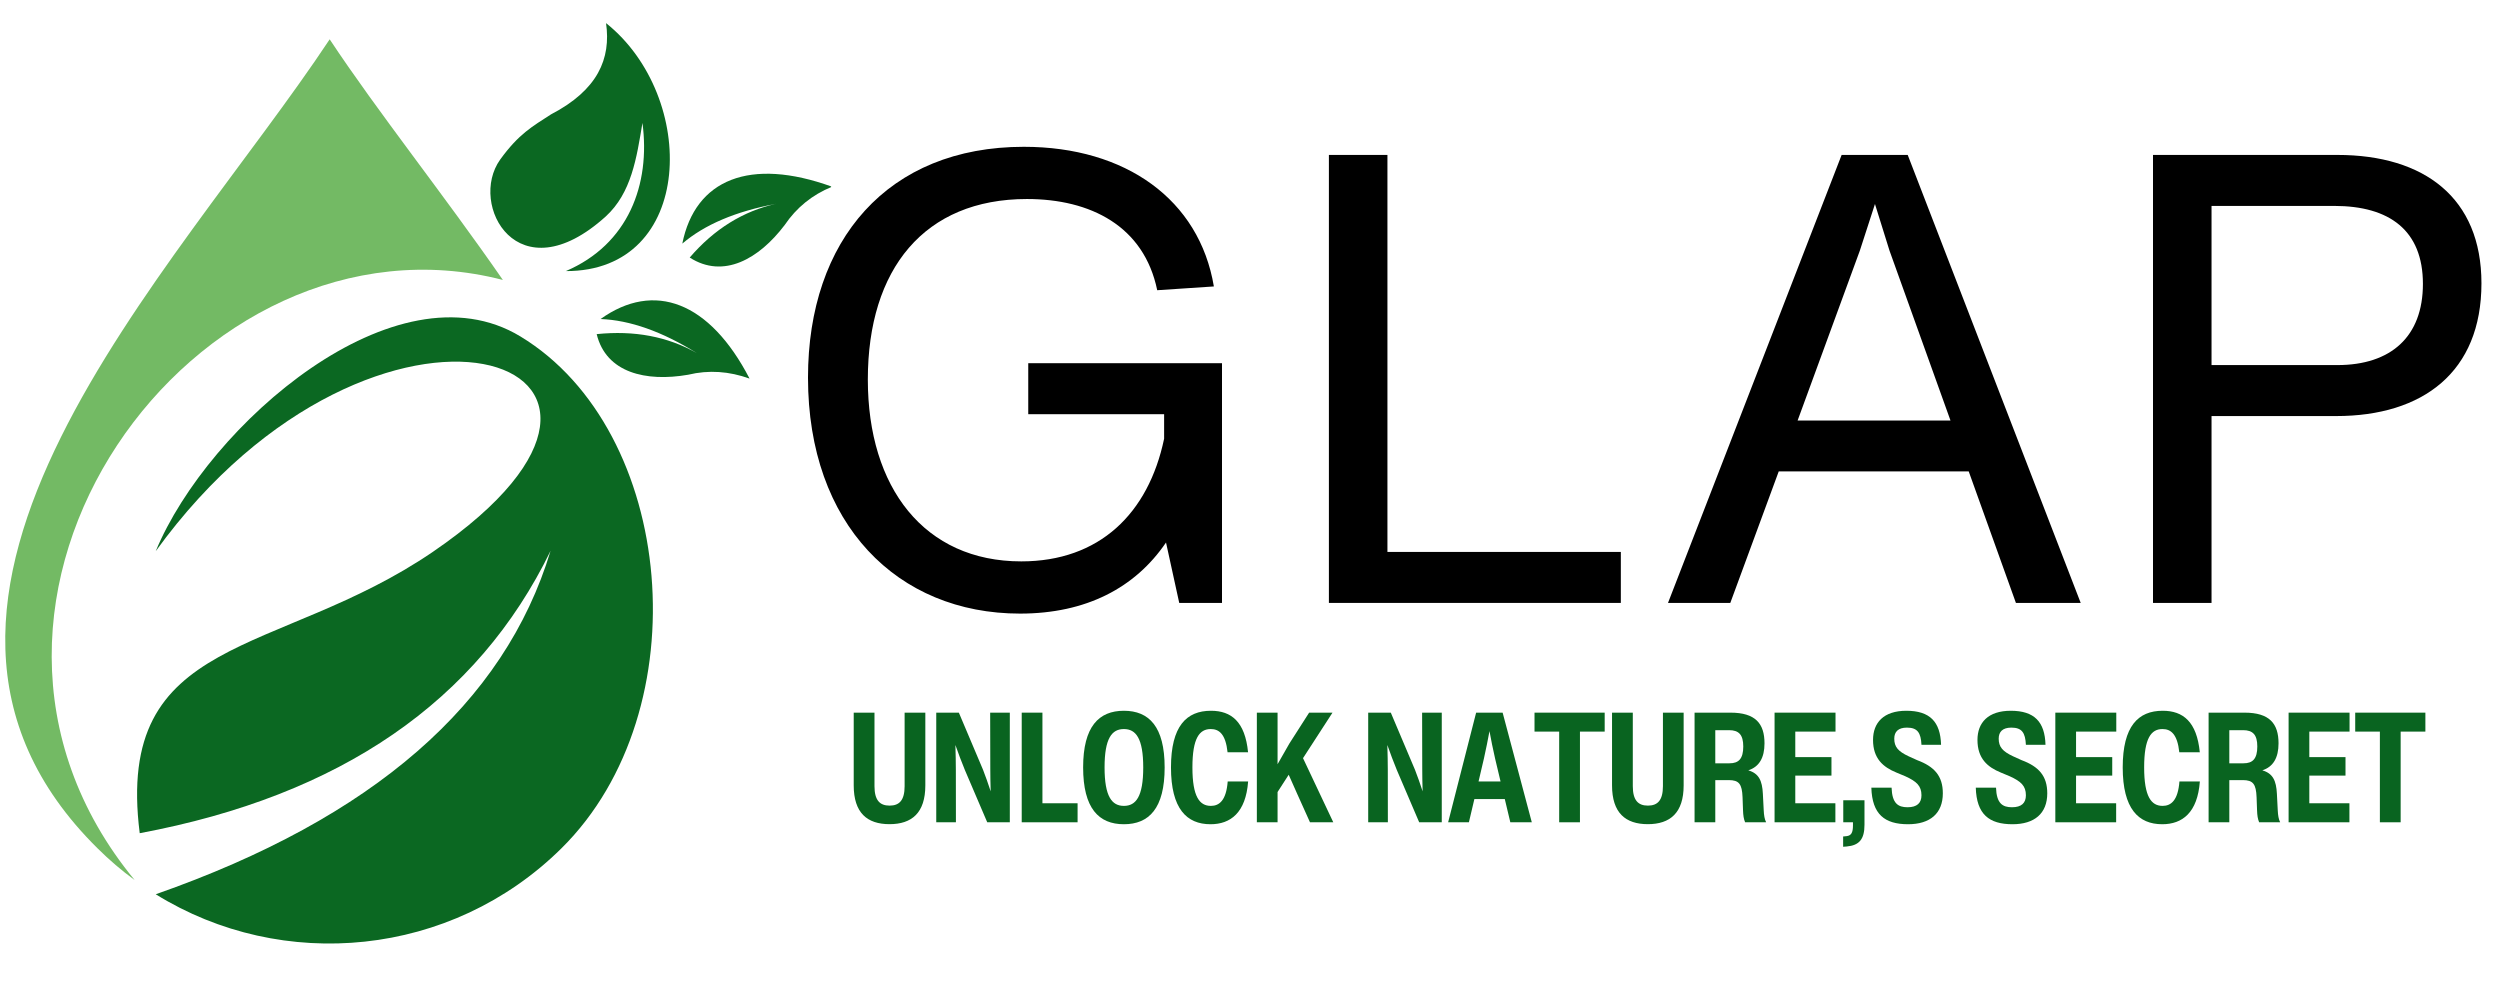 <?xml version="1.0" encoding="UTF-8"?>
<svg xmlns="http://www.w3.org/2000/svg" xmlns:xlink="http://www.w3.org/1999/xlink" width="200" zoomAndPan="magnify" viewBox="0 0 150 60" height="80" preserveAspectRatio="xMidYMid meet" version="1.0">
  <defs>
    <g></g>
    <clipPath id="8f8447935b">
      <path d="M 29 1.375 L 41 1.375 L 41 17 L 29 17 Z M 29 1.375 " clip-rule="nonzero"></path>
    </clipPath>
    <clipPath id="851a157485">
      <path d="M 40 10 L 49.867 10 L 49.867 16 L 40 16 Z M 40 10 " clip-rule="nonzero"></path>
    </clipPath>
  </defs>
  <path fill="#73ba64" d="M 8.078 52.801 C 7.305 52.242 6.551 51.594 5.848 50.895 C -9.328 35.879 10.539 16.309 19.781 2.359 C 22.668 6.723 26.605 11.645 30.172 16.797 C 11.758 12.039 -5.762 35.992 8.078 52.801 Z M 8.078 52.801 " fill-opacity="1" fill-rule="evenodd"></path>
  <path fill="#0b6822" d="M 33.691 50.895 C 27.074 57.441 16.941 58.371 9.344 53.656 C 22.387 49.086 30.266 42.215 33.035 33.047 C 28.648 42.074 20.438 47.738 8.383 49.992 C 6.859 37.945 16.637 39.5 25.996 33.094 C 42.887 21.531 22.668 14.664 9.344 33.07 C 12.488 25.48 23.77 15.66 31.227 20.188 C 40.539 25.828 42.062 42.609 33.691 50.895 Z M 33.691 50.895 " fill-opacity="1" fill-rule="evenodd"></path>
  <g clip-path="url(#8f8447935b)">
    <path fill="#0b6822" d="M 36.363 1.387 C 36.668 3.52 35.871 5.402 33.059 6.863 C 31.953 7.582 31.133 8.023 30.008 9.578 C 28.086 12.273 31.062 17.75 36.34 12.992 C 37.891 11.574 38.195 9.484 38.547 7.375 C 39.039 11.062 37.699 14.664 33.949 16.266 C 41.711 16.285 41.898 5.797 36.363 1.387 Z M 36.363 1.387 " fill-opacity="1" fill-rule="evenodd"></path>
  </g>
  <g clip-path="url(#851a157485)">
    <path fill="#0b6822" d="M 47.082 13.5 C 45.535 15.543 43.402 16.75 41.383 15.453 C 42.859 13.734 44.598 12.668 46.566 12.227 C 44.129 12.688 42.273 13.48 40.938 14.617 C 41.711 10.762 44.996 9.418 49.922 11.203 C 48.727 11.691 47.789 12.457 47.082 13.5 Z M 47.082 13.5 " fill-opacity="1" fill-rule="evenodd"></path>
  </g>
  <path fill="#0b6822" d="M 41.289 22.484 C 38.758 22.926 36.363 22.367 35.801 20.047 C 38.055 19.816 40.047 20.188 41.805 21.184 C 39.719 19.887 37.797 19.211 36.035 19.141 C 39.25 16.844 42.582 18.098 44.973 22.715 C 43.754 22.277 42.531 22.184 41.289 22.484 Z M 41.289 22.484 " fill-opacity="1" fill-rule="evenodd"></path>
  <g fill="#000000" fill-opacity="1">
    <g transform="translate(46.066, 36.175)">
      <g>
        <path d="M 27.254 -14.383 L 15.629 -14.383 L 15.629 -11.324 L 23.781 -11.324 L 23.781 -9.852 C 22.84 -5.359 19.895 -2.492 15.211 -2.492 C 9.398 -2.492 6.004 -6.906 6.004 -13.402 C 6.004 -20.043 9.398 -24.234 15.551 -24.234 C 19.363 -24.234 22.574 -22.613 23.367 -18.762 L 26.766 -18.988 C 25.895 -24.195 21.48 -27.367 15.363 -27.367 C 7.211 -27.367 2.414 -21.781 2.414 -13.516 C 2.414 -4.719 7.777 0.641 15.137 0.641 C 19.102 0.641 22.047 -0.906 23.895 -3.625 L 24.688 0 L 27.254 0 Z M 27.254 -14.383 "></path>
      </g>
    </g>
  </g>
  <g fill="#000000" fill-opacity="1">
    <g transform="translate(76.527, 36.175)">
      <g>
        <path d="M 6.719 -26.879 L 3.207 -26.879 L 3.207 0 L 20.723 0 L 20.723 -3.059 L 6.719 -3.059 Z M 6.719 -26.879 "></path>
      </g>
    </g>
  </g>
  <g fill="#000000" fill-opacity="1">
    <g transform="translate(98.947, 36.175)">
      <g>
        <path d="M 25.895 0 L 15.516 -26.879 L 11.551 -26.879 L 1.133 0 L 4.871 0 L 7.777 -7.891 L 19.176 -7.891 L 22.008 0 Z M 12.645 -21.141 L 13.551 -23.934 L 14.422 -21.141 L 18.082 -10.945 L 8.91 -10.945 Z M 12.645 -21.141 "></path>
      </g>
    </g>
  </g>
  <g fill="#000000" fill-opacity="1">
    <g transform="translate(125.973, 36.175)">
      <g>
        <path d="M 14.27 -26.879 L 3.207 -26.879 L 3.207 0 L 6.719 0 L 6.719 -11.211 L 14.195 -11.211 C 19.402 -11.211 22.914 -13.855 22.914 -19.176 C 22.914 -24.309 19.477 -26.879 14.27 -26.879 Z M 6.719 -14.27 L 6.719 -23.82 L 14.082 -23.82 C 17.402 -23.82 19.402 -22.348 19.402 -19.141 C 19.402 -15.969 17.477 -14.27 14.27 -14.27 Z M 6.719 -14.27 "></path>
      </g>
    </g>
  </g>
  <g fill="#096420" fill-opacity="1">
    <g transform="translate(50.922, 49.337)">
      <g>
        <path d="M 2.449 0.113 C 3.789 0.113 4.598 -0.566 4.598 -2.215 L 4.598 -6.578 L 3.355 -6.578 L 3.355 -2.168 C 3.355 -1.32 3.039 -1 2.453 -1 C 1.867 -1 1.547 -1.32 1.547 -2.168 L 1.547 -6.578 L 0.301 -6.578 L 0.301 -2.215 C 0.301 -0.566 1.105 0.113 2.449 0.113 Z M 2.449 0.113 "></path>
      </g>
    </g>
  </g>
  <g fill="#096420" fill-opacity="1">
    <g transform="translate(55.816, 49.337)">
      <g>
        <path d="M 3.602 -3.145 C 3.602 -2.805 3.609 -2.359 3.625 -1.855 C 3.473 -2.32 3.312 -2.777 3.168 -3.145 L 1.715 -6.578 L 0.359 -6.578 L 0.359 0 L 1.539 0 L 1.535 -3.141 C 1.535 -3.59 1.523 -4.082 1.508 -4.637 C 1.688 -4.113 1.883 -3.617 2.078 -3.133 L 3.418 0 L 4.773 0 L 4.773 -6.578 L 3.594 -6.578 Z M 3.602 -3.145 "></path>
      </g>
    </g>
  </g>
  <g fill="#096420" fill-opacity="1">
    <g transform="translate(60.944, 49.337)">
      <g>
        <path d="M 3.711 0 L 3.711 -1.141 L 1.602 -1.141 L 1.602 -6.578 L 0.359 -6.578 L 0.359 0 Z M 3.711 0 "></path>
      </g>
    </g>
  </g>
  <g fill="#096420" fill-opacity="1">
    <g transform="translate(64.797, 49.337)">
      <g>
        <path d="M 2.637 0.117 C 4.141 0.117 5.082 -0.832 5.082 -3.289 C 5.082 -5.742 4.141 -6.691 2.637 -6.691 C 1.133 -6.691 0.191 -5.746 0.191 -3.293 C 0.191 -0.836 1.129 0.117 2.637 0.117 Z M 2.637 -0.984 C 1.918 -0.984 1.477 -1.539 1.477 -3.293 C 1.477 -5.047 1.918 -5.594 2.637 -5.594 C 3.355 -5.594 3.797 -5.039 3.797 -3.289 C 3.797 -1.531 3.355 -0.984 2.637 -0.984 Z M 2.637 -0.984 "></path>
      </g>
    </g>
  </g>
  <g fill="#096420" fill-opacity="1">
    <g transform="translate(70.068, 49.337)">
      <g>
        <path d="M 2.562 0.117 C 3.77 0.117 4.68 -0.578 4.82 -2.449 L 3.594 -2.449 C 3.508 -1.312 3.09 -0.984 2.586 -0.984 C 1.906 -0.984 1.477 -1.531 1.477 -3.293 C 1.477 -5.051 1.898 -5.594 2.578 -5.594 C 3.082 -5.594 3.469 -5.289 3.586 -4.203 L 4.816 -4.199 C 4.637 -6.035 3.812 -6.691 2.59 -6.691 C 1.121 -6.691 0.191 -5.77 0.191 -3.293 C 0.191 -0.812 1.133 0.117 2.562 0.117 Z M 2.562 0.117 "></path>
      </g>
    </g>
  </g>
  <g fill="#096420" fill-opacity="1">
    <g transform="translate(75.052, 49.337)">
      <g>
        <path d="M 4.898 -6.578 L 3.496 -6.578 L 2.309 -4.723 L 1.602 -3.484 L 1.602 -6.578 L 0.359 -6.578 L 0.359 0 L 1.602 0 L 1.602 -1.816 L 2.27 -2.852 L 2.777 -1.711 L 3.547 0 L 4.945 0 L 3.129 -3.848 Z M 4.898 -6.578 "></path>
      </g>
    </g>
  </g>
  <g fill="#096420" fill-opacity="1">
    <g transform="translate(80.027, 49.337)">
      <g></g>
    </g>
  </g>
  <g fill="#096420" fill-opacity="1">
    <g transform="translate(81.733, 49.337)">
      <g>
        <path d="M 3.602 -3.145 C 3.602 -2.805 3.609 -2.359 3.625 -1.855 C 3.473 -2.32 3.312 -2.777 3.168 -3.145 L 1.715 -6.578 L 0.359 -6.578 L 0.359 0 L 1.539 0 L 1.535 -3.141 C 1.535 -3.59 1.523 -4.082 1.508 -4.637 C 1.688 -4.113 1.883 -3.617 2.078 -3.133 L 3.418 0 L 4.773 0 L 4.773 -6.578 L 3.594 -6.578 Z M 3.602 -3.145 "></path>
      </g>
    </g>
  </g>
  <g fill="#096420" fill-opacity="1">
    <g transform="translate(86.861, 49.337)">
      <g>
        <path d="M 5.047 0 L 3.297 -6.578 L 1.707 -6.578 L 0.027 0 L 1.273 0 L 1.602 -1.395 L 3.426 -1.395 L 3.758 0 Z M 2.176 -3.832 C 2.309 -4.434 2.41 -4.938 2.508 -5.469 C 2.605 -4.938 2.707 -4.43 2.844 -3.828 L 3.172 -2.449 L 1.852 -2.449 Z M 2.176 -3.832 "></path>
      </g>
    </g>
  </g>
  <g fill="#096420" fill-opacity="1">
    <g transform="translate(91.926, 49.337)">
      <g>
        <path d="M 0.145 -6.578 L 0.145 -5.441 L 1.625 -5.441 L 1.625 0 L 2.871 0 L 2.871 -5.441 L 4.355 -5.441 L 4.355 -6.578 Z M 0.145 -6.578 "></path>
      </g>
    </g>
  </g>
  <g fill="#096420" fill-opacity="1">
    <g transform="translate(96.421, 49.337)">
      <g>
        <path d="M 2.449 0.113 C 3.789 0.113 4.598 -0.566 4.598 -2.215 L 4.598 -6.578 L 3.355 -6.578 L 3.355 -2.168 C 3.355 -1.32 3.039 -1 2.453 -1 C 1.867 -1 1.547 -1.32 1.547 -2.168 L 1.547 -6.578 L 0.301 -6.578 L 0.301 -2.215 C 0.301 -0.566 1.105 0.113 2.449 0.113 Z M 2.449 0.113 "></path>
      </g>
    </g>
  </g>
  <g fill="#096420" fill-opacity="1">
    <g transform="translate(101.315, 49.337)">
      <g>
        <path d="M 4.457 -1.711 C 4.418 -2.496 4.219 -2.93 3.582 -3.117 C 4.238 -3.328 4.555 -3.875 4.555 -4.734 C 4.555 -5.922 4.016 -6.578 2.512 -6.578 L 0.359 -6.578 L 0.359 0 L 1.602 0 L 1.602 -2.531 L 2.406 -2.531 C 3.031 -2.531 3.207 -2.293 3.238 -1.5 L 3.266 -0.723 C 3.277 -0.402 3.309 -0.199 3.391 0 L 4.652 0 C 4.559 -0.188 4.523 -0.41 4.508 -0.723 Z M 1.602 -5.527 L 2.43 -5.527 C 3.016 -5.527 3.281 -5.25 3.281 -4.547 C 3.281 -3.809 3.004 -3.539 2.457 -3.539 L 1.602 -3.539 Z M 1.602 -5.527 "></path>
      </g>
    </g>
  </g>
  <g fill="#096420" fill-opacity="1">
    <g transform="translate(106.115, 49.337)">
      <g>
        <path d="M 4.016 -6.578 L 0.359 -6.578 L 0.359 0 L 4.008 0 L 4.008 -1.141 L 1.602 -1.141 L 1.602 -2.801 L 3.773 -2.801 L 3.773 -3.91 L 1.602 -3.91 L 1.602 -5.441 L 4.016 -5.441 Z M 4.016 -6.578 "></path>
      </g>
    </g>
  </g>
  <g fill="#096420" fill-opacity="1">
    <g transform="translate(110.326, 49.337)">
      <g>
        <path d="M 0.27 0 L 0.852 0 L 0.852 0.188 C 0.852 0.625 0.746 0.801 0.465 0.832 L 0.262 0.852 L 0.262 1.469 L 0.473 1.453 C 1.23 1.387 1.543 1.016 1.543 0.148 L 1.543 -1.32 L 0.27 -1.32 Z M 0.27 0 "></path>
      </g>
    </g>
  </g>
  <g fill="#096420" fill-opacity="1">
    <g transform="translate(112.136, 49.337)">
      <g>
        <path d="M 2.348 0.117 C 3.664 0.117 4.434 -0.527 4.434 -1.738 C 4.434 -2.777 3.926 -3.344 2.895 -3.727 L 2.379 -3.961 C 1.754 -4.254 1.52 -4.523 1.52 -5.016 C 1.52 -5.43 1.754 -5.68 2.281 -5.68 C 2.914 -5.68 3.117 -5.371 3.152 -4.648 L 4.328 -4.648 C 4.289 -6.031 3.656 -6.691 2.246 -6.691 C 0.883 -6.691 0.246 -5.977 0.246 -4.941 C 0.246 -3.824 0.852 -3.309 1.648 -2.984 L 2.18 -2.762 C 2.859 -2.453 3.152 -2.184 3.152 -1.621 C 3.152 -1.156 2.887 -0.902 2.316 -0.902 C 1.75 -0.902 1.391 -1.129 1.359 -2.078 L 0.145 -2.078 C 0.191 -0.477 0.945 0.117 2.348 0.117 Z M 2.348 0.117 "></path>
      </g>
    </g>
  </g>
  <g fill="#096420" fill-opacity="1">
    <g transform="translate(116.696, 49.337)">
      <g></g>
    </g>
  </g>
  <g fill="#096420" fill-opacity="1">
    <g transform="translate(118.402, 49.337)">
      <g>
        <path d="M 2.348 0.117 C 3.664 0.117 4.434 -0.527 4.434 -1.738 C 4.434 -2.777 3.926 -3.344 2.895 -3.727 L 2.379 -3.961 C 1.754 -4.254 1.52 -4.523 1.52 -5.016 C 1.52 -5.43 1.754 -5.68 2.281 -5.68 C 2.914 -5.68 3.117 -5.371 3.152 -4.648 L 4.328 -4.648 C 4.289 -6.031 3.656 -6.691 2.246 -6.691 C 0.883 -6.691 0.246 -5.977 0.246 -4.941 C 0.246 -3.824 0.852 -3.309 1.648 -2.984 L 2.18 -2.762 C 2.859 -2.453 3.152 -2.184 3.152 -1.621 C 3.152 -1.156 2.887 -0.902 2.316 -0.902 C 1.75 -0.902 1.391 -1.129 1.359 -2.078 L 0.145 -2.078 C 0.191 -0.477 0.945 0.117 2.348 0.117 Z M 2.348 0.117 "></path>
      </g>
    </g>
  </g>
  <g fill="#096420" fill-opacity="1">
    <g transform="translate(122.961, 49.337)">
      <g>
        <path d="M 4.016 -6.578 L 0.359 -6.578 L 0.359 0 L 4.008 0 L 4.008 -1.141 L 1.602 -1.141 L 1.602 -2.801 L 3.773 -2.801 L 3.773 -3.91 L 1.602 -3.91 L 1.602 -5.441 L 4.016 -5.441 Z M 4.016 -6.578 "></path>
      </g>
    </g>
  </g>
  <g fill="#096420" fill-opacity="1">
    <g transform="translate(127.172, 49.337)">
      <g>
        <path d="M 2.562 0.117 C 3.77 0.117 4.68 -0.578 4.82 -2.449 L 3.594 -2.449 C 3.508 -1.312 3.09 -0.984 2.586 -0.984 C 1.906 -0.984 1.477 -1.531 1.477 -3.293 C 1.477 -5.051 1.898 -5.594 2.578 -5.594 C 3.082 -5.594 3.469 -5.289 3.586 -4.203 L 4.816 -4.199 C 4.637 -6.035 3.812 -6.691 2.59 -6.691 C 1.121 -6.691 0.191 -5.77 0.191 -3.293 C 0.191 -0.812 1.133 0.117 2.562 0.117 Z M 2.562 0.117 "></path>
      </g>
    </g>
  </g>
  <g fill="#096420" fill-opacity="1">
    <g transform="translate(132.157, 49.337)">
      <g>
        <path d="M 4.457 -1.711 C 4.418 -2.496 4.219 -2.93 3.582 -3.117 C 4.238 -3.328 4.555 -3.875 4.555 -4.734 C 4.555 -5.922 4.016 -6.578 2.512 -6.578 L 0.359 -6.578 L 0.359 0 L 1.602 0 L 1.602 -2.531 L 2.406 -2.531 C 3.031 -2.531 3.207 -2.293 3.238 -1.5 L 3.266 -0.723 C 3.277 -0.402 3.309 -0.199 3.391 0 L 4.652 0 C 4.559 -0.188 4.523 -0.41 4.508 -0.723 Z M 1.602 -5.527 L 2.43 -5.527 C 3.016 -5.527 3.281 -5.25 3.281 -4.547 C 3.281 -3.809 3.004 -3.539 2.457 -3.539 L 1.602 -3.539 Z M 1.602 -5.527 "></path>
      </g>
    </g>
  </g>
  <g fill="#096420" fill-opacity="1">
    <g transform="translate(136.957, 49.337)">
      <g>
        <path d="M 4.016 -6.578 L 0.359 -6.578 L 0.359 0 L 4.008 0 L 4.008 -1.141 L 1.602 -1.141 L 1.602 -2.801 L 3.773 -2.801 L 3.773 -3.91 L 1.602 -3.91 L 1.602 -5.441 L 4.016 -5.441 Z M 4.016 -6.578 "></path>
      </g>
    </g>
  </g>
  <g fill="#096420" fill-opacity="1">
    <g transform="translate(141.168, 49.337)">
      <g>
        <path d="M 0.145 -6.578 L 0.145 -5.441 L 1.625 -5.441 L 1.625 0 L 2.871 0 L 2.871 -5.441 L 4.355 -5.441 L 4.355 -6.578 Z M 0.145 -6.578 "></path>
      </g>
    </g>
  </g>
</svg>
